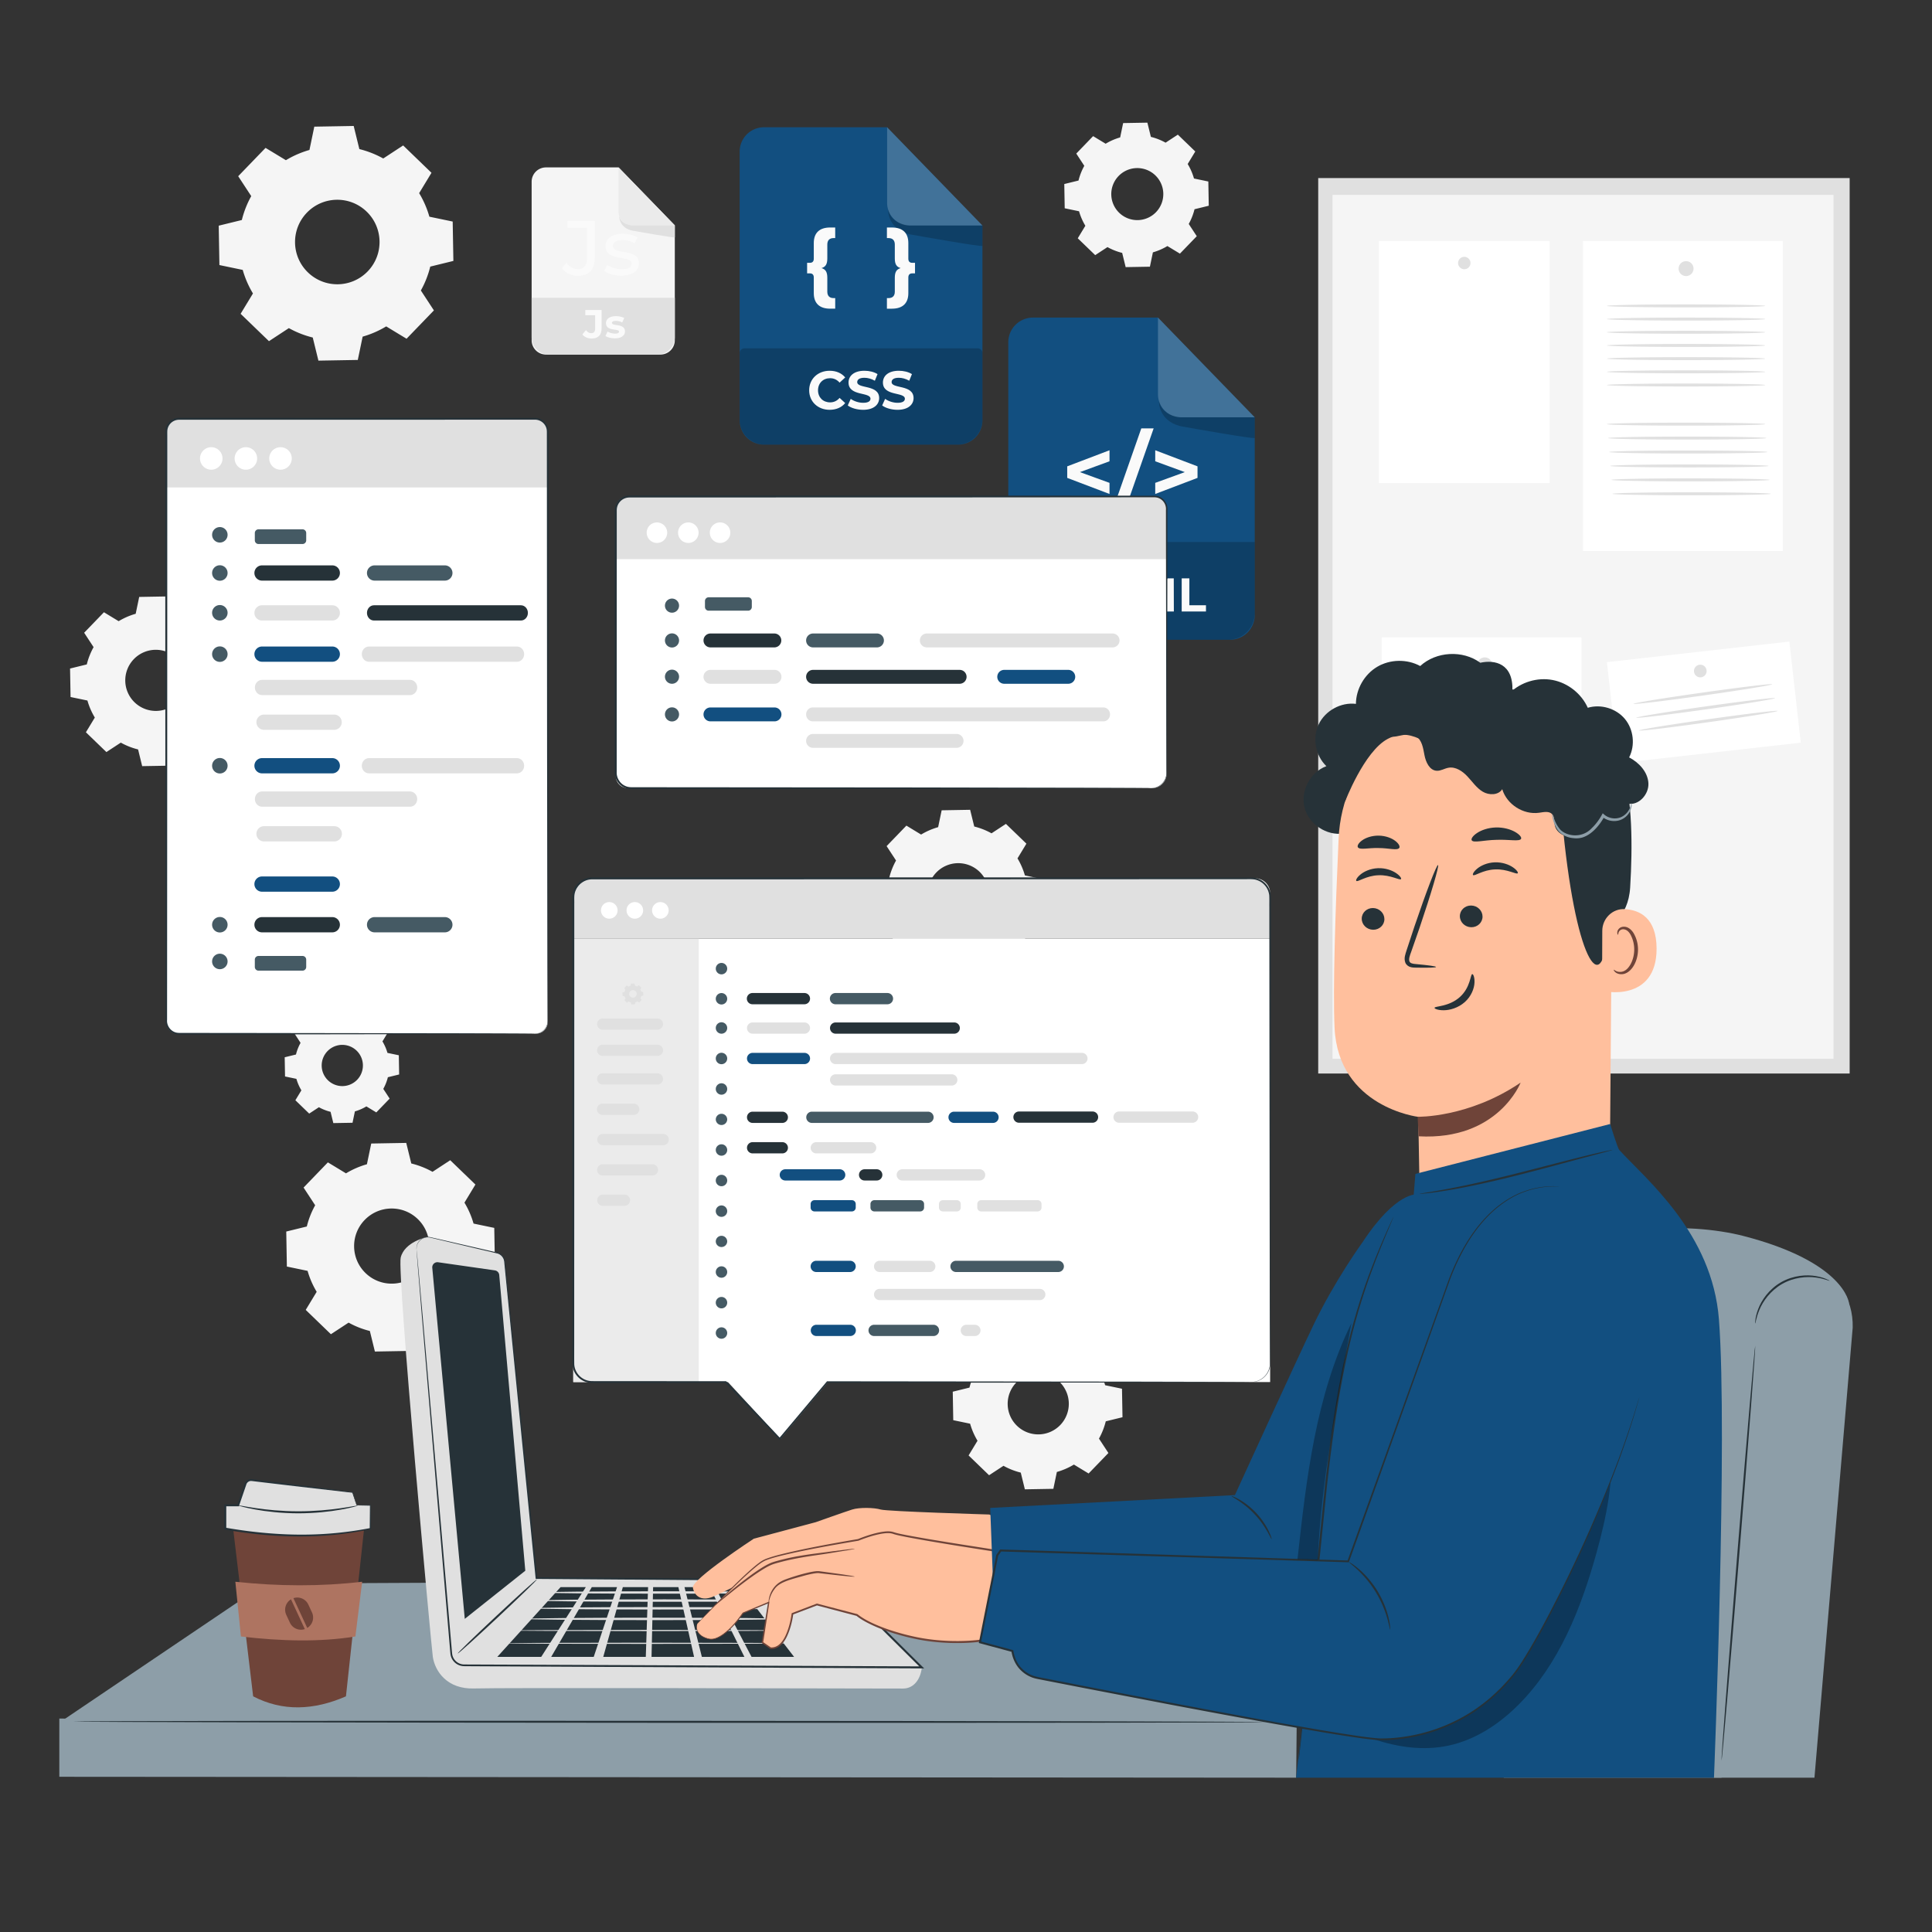 <svg xmlns="http://www.w3.org/2000/svg" width="572" height="572" fill="none"><rect width="100%" height="100%" fill="#333333" stroke="none"/><path fill="#F5F5F5" d="M35.13 183.912a20.7 20.7 0 0 1 5.043-2.192l1.039-4.991 8.433-.148 1.214 4.951a20.7 20.7 0 0 1 5.117 2.014l4.263-2.794 6.067 5.859-2.641 4.357a20.7 20.7 0 0 1 2.192 5.044l4.991 1.039.149 8.433-4.951 1.214a20.7 20.7 0 0 1-2.014 5.116l2.794 4.263-5.859 6.067-4.357-2.642a20.6 20.6 0 0 1-5.044 2.19l-1.039 4.992-8.433.147-1.214-4.951a20.7 20.7 0 0 1-5.117-2.013L31.5 222.66l-6.068-5.858 2.642-4.358a20.7 20.7 0 0 1-2.192-5.044l-4.991-1.038-.148-8.434 4.951-1.214a20.7 20.7 0 0 1 2.014-5.117l-2.794-4.262 5.859-6.068zm4.496 11.235a9.049 9.049 0 1 0 12.795-.225 9.05 9.05 0 0 0-12.795.225M327.346 42.552a17.6 17.6 0 0 1 4.293-1.866l.884-4.249 7.179-.125 1.033 4.214c1.504.37 2.97.941 4.355 1.714l3.628-2.379 5.165 4.987-2.249 3.709a17.6 17.6 0 0 1 1.865 4.293l4.248.885.126 7.178-4.215 1.033a17.6 17.6 0 0 1-1.713 4.356l2.377 3.628-4.987 5.165-3.709-2.249a17.5 17.5 0 0 1-4.293 1.865l-.884 4.249-7.179.126-1.033-4.215a17.6 17.6 0 0 1-4.355-1.713l-3.628 2.378-5.165-4.987 2.249-3.709a17.6 17.6 0 0 1-1.866-4.293l-4.248-.884-.126-7.179 4.214-1.033c.371-1.504.942-2.97 1.714-4.355l-2.377-3.628 4.986-5.165zm3.827 9.563a7.702 7.702 0 1 0 11.082 10.7 7.702 7.702 0 0 0-11.082-10.7M84.647 47.43a28.7 28.7 0 0 1 6.971-3.03l1.436-6.901 11.66-.205 1.678 6.846a28.6 28.6 0 0 1 7.074 2.783l5.893-3.863 8.389 8.1-3.653 6.024a28.6 28.6 0 0 1 3.031 6.973l6.9 1.436.205 11.66-6.846 1.678a28.5 28.5 0 0 1-2.783 7.073l3.862 5.894-8.099 8.39-6.025-3.653a28.5 28.5 0 0 1-6.972 3.03l-1.437 6.902-11.66.204-1.676-6.843a28.6 28.6 0 0 1-7.074-2.783l-5.893 3.863-8.39-8.1 3.653-6.025a28.6 28.6 0 0 1-3.03-6.973l-6.901-1.435-.205-11.66 6.846-1.678a28.6 28.6 0 0 1 2.783-7.074l-3.862-5.893 8.1-8.388zm6.215 15.534c-4.799 4.97-4.66 12.89.311 17.69 4.971 4.799 12.891 4.66 17.689-.311s4.659-12.89-.311-17.689c-4.97-4.8-12.89-4.66-17.689.31M272.71 247.084a20.7 20.7 0 0 1 5.043-2.192l1.039-4.991 8.433-.148 1.214 4.951a20.6 20.6 0 0 1 5.117 2.014l4.263-2.794 6.067 5.858-2.641 4.358a20.7 20.7 0 0 1 2.192 5.044l4.991 1.039.149 8.433-4.951 1.214a20.7 20.7 0 0 1-2.014 5.116l2.794 4.262-5.859 6.068-4.357-2.642a20.6 20.6 0 0 1-5.044 2.19l-1.039 4.992-8.433.147-1.214-4.951a20.6 20.6 0 0 1-5.117-2.014l-4.263 2.794-6.068-5.858 2.642-4.358a20.7 20.7 0 0 1-2.192-5.044l-4.991-1.038-.148-8.434 4.951-1.214a20.7 20.7 0 0 1 2.014-5.117l-2.794-4.262 5.859-6.068zm4.496 11.235a9.05 9.05 0 0 0 .225 12.794 9.05 9.05 0 0 0 12.795-.225 9.05 9.05 0 0 0-.225-12.794 9.05 9.05 0 0 0-12.795.225M296.465 398.018a20.7 20.7 0 0 1 5.043-2.192l1.039-4.991 8.433-.147 1.214 4.951a20.7 20.7 0 0 1 5.117 2.013l4.263-2.793 6.067 5.859-2.641 4.358a20.7 20.7 0 0 1 2.192 5.043l4.991 1.039.149 8.434-4.951 1.214a20.7 20.7 0 0 1-2.014 5.116l2.794 4.262-5.859 6.068-4.357-2.643a20.7 20.7 0 0 1-5.044 2.191l-1.039 4.991-8.433.148-1.214-4.951a20.7 20.7 0 0 1-5.117-2.014l-4.263 2.794-6.068-5.859 2.642-4.357a20.7 20.7 0 0 1-2.192-5.044l-4.991-1.039-.148-8.433 4.951-1.214a20.7 20.7 0 0 1 2.014-5.117l-2.794-4.263 5.859-6.068zm4.496 11.234a9.05 9.05 0 1 0 13.021 12.57 9.05 9.05 0 0 0-13.021-12.57M93.991 303.568a14 14 0 0 1 3.4-1.478l.7-3.366 5.687-.099.818 3.338a14 14 0 0 1 3.451 1.358l2.873-1.884 4.092 3.95-1.781 2.938a14 14 0 0 1 1.478 3.401l3.366.7.099 5.687-3.338.819a14 14 0 0 1-1.358 3.45l1.883 2.874-3.95 4.092-2.938-1.781a14 14 0 0 1-3.401 1.478l-.7 3.366-5.687.099-.818-3.339a14 14 0 0 1-3.45-1.358l-2.874 1.884-4.092-3.95 1.781-2.938a14 14 0 0 1-1.478-3.401l-3.365-.7-.1-5.687 3.34-.819a14 14 0 0 1 1.357-3.45l-1.884-2.874 3.95-4.092zm3.032 7.576a6.102 6.102 0 1 0 8.78 8.474 6.102 6.102 0 0 0-8.78-8.474M102.435 347.388a25.4 25.4 0 0 1 6.198-2.694l1.277-6.135 10.366-.182 1.492 6.086a25.4 25.4 0 0 1 6.289 2.475l5.239-3.435 7.459 7.202-3.247 5.355a25.4 25.4 0 0 1 2.694 6.199l6.134 1.277.182 10.366-6.086 1.491a25.4 25.4 0 0 1-2.475 6.289l3.434 5.239-7.201 7.459-5.356-3.248a25.4 25.4 0 0 1-6.199 2.695l-1.277 6.135-10.366.182-1.492-6.086a25.4 25.4 0 0 1-6.289-2.475l-5.239 3.435-7.459-7.202 3.248-5.356a25.4 25.4 0 0 1-2.694-6.2l-6.135-1.276-.182-10.366 6.086-1.493a25.4 25.4 0 0 1 2.475-6.288l-3.435-5.24 7.2-7.459zm5.526 13.809c-4.268 4.42-4.143 11.46.276 15.727s11.46 4.142 15.726-.277 4.142-11.459-.277-15.726c-4.418-4.266-11.458-4.142-15.725.276"/><path fill="#E0E0E0" d="M547.62 52.719H390.277v265.117H547.62z"/><path fill="#F5F5F5" d="M542.844 57.698H394.517v255.779h148.327z"/><path fill="#fff" d="M527.825 71.363h-59.144v91.778h59.144z"/><path fill="#E0E0E0" d="M501.399 79.478a2.208 2.208 0 1 1-4.415 0 2.208 2.208 0 0 1 4.415 0"/><path fill="#fff" d="M468.219 188.685h-59.145v91.777h59.145z"/><path fill="#E0E0E0" d="M441.793 196.798a2.209 2.209 0 1 1-4.417-.001 2.209 2.209 0 0 1 4.417.001"/><path fill="#fff" d="M458.787 71.363h-50.514v71.668h50.514z"/><path fill="#E0E0E0" d="M435.363 77.873a1.834 1.834 0 1 1-3.668 0 1.834 1.834 0 0 1 3.668 0"/><path fill="#fff" d="m529.771 189.946-54.02 6.094 3.376 29.931 54.021-6.094z"/><path fill="#E0E0E0" d="M503.4 200.539a1.87 1.87 0 1 0-.001-3.741 1.87 1.87 0 0 0 .001 3.741M460.328 209.617c0 .244-9.287.441-20.742.441-11.458 0-20.744-.197-20.744-.441 0-.243 9.286-.44 20.744-.44 11.455 0 20.742.198 20.742.44M460.328 216.184c0 .243-9.287.44-20.742.44-11.458 0-20.744-.197-20.744-.44s9.286-.441 20.744-.441c11.455 0 20.742.198 20.742.441M460.328 222.75c0 .244-9.287.44-20.742.44-11.458 0-20.744-.196-20.744-.44s9.286-.44 20.744-.44c11.455 0 20.742.196 20.742.44M460.328 229.316c0 .244-9.287.441-20.742.441-11.458 0-20.744-.197-20.744-.441 0-.243 9.286-.44 20.744-.44 11.455 0 20.742.197 20.742.44M460.328 235.884c0 .243-9.287.44-20.742.44-11.458 0-20.744-.198-20.744-.44 0-.244 9.286-.441 20.744-.441 11.455 0 20.742.197 20.742.441M460.328 242.45c0 .244-9.287.441-20.742.441-11.458 0-20.744-.198-20.744-.441 0-.242 9.286-.44 20.744-.44 11.455-.001 20.742.197 20.742.44M460.328 249.016c0 .243-9.287.44-20.742.44-11.458 0-20.744-.198-20.744-.44 0-.243 9.286-.441 20.744-.441 11.455 0 20.742.198 20.742.441M524.708 202.584c.034.241-9.135 1.734-20.477 3.335-11.345 1.601-20.567 2.703-20.601 2.462s9.133-1.734 20.479-3.335c11.34-1.601 20.564-2.703 20.599-2.462M525.531 206.69c.034.242-9.135 1.735-20.477 3.335-11.346 1.602-20.568 2.703-20.601 2.462-.034-.241 9.133-1.733 20.479-3.335 11.342-1.6 20.566-2.703 20.599-2.462M526.285 210.483c.034.242-9.135 1.735-20.477 3.335-11.345 1.601-20.568 2.703-20.601 2.462-.034-.241 9.133-1.734 20.479-3.335 11.34-1.6 20.564-2.703 20.599-2.462M522.624 90.564c0 .243-10.493.44-23.432.44-12.945 0-23.435-.197-23.435-.44 0-.244 10.49-.441 23.435-.441 12.941 0 23.432.198 23.432.44M522.624 94.468c0 .243-10.493.44-23.432.44-12.945 0-23.435-.197-23.435-.44 0-.244 10.49-.44 23.435-.44 12.941 0 23.432.196 23.432.44M522.624 98.372c0 .244-10.493.44-23.432.44-12.945 0-23.435-.197-23.435-.44 0-.244 10.49-.44 23.435-.44 12.941 0 23.432.196 23.432.44M522.624 102.276c0 .244-10.493.441-23.432.441-12.945 0-23.435-.198-23.435-.441s10.49-.44 23.435-.44c12.941 0 23.432.197 23.432.44M522.624 106.182c0 .243-10.493.44-23.432.44-12.945 0-23.435-.197-23.435-.44 0-.244 10.49-.441 23.435-.441 12.941-.001 23.432.197 23.432.441M522.624 110.085c0 .244-10.493.44-23.432.44-12.945 0-23.435-.198-23.435-.44 0-.243 10.49-.44 23.435-.44 12.941 0 23.432.197 23.432.44M522.624 113.989c0 .244-10.493.441-23.432.441-12.945 0-23.435-.197-23.435-.441 0-.243 10.49-.44 23.435-.44 12.941 0 23.432.198 23.432.44M522.624 125.575c0 .244-10.493.441-23.432.441-12.945 0-23.435-.197-23.435-.441 0-.243 10.49-.44 23.435-.44 12.941 0 23.432.198 23.432.44M522.955 129.699c0 .244-10.491.441-23.432.441-12.945 0-23.435-.197-23.435-.441 0-.243 10.49-.44 23.435-.44 12.939 0 23.432.197 23.432.44M523.284 133.824c0 .244-10.492.441-23.432.441-12.945 0-23.435-.197-23.435-.441 0-.243 10.49-.44 23.435-.44 12.941 0 23.432.197 23.432.44M523.615 137.948c0 .244-10.492.441-23.432.441-12.944 0-23.435-.197-23.435-.441 0-.243 10.491-.44 23.435-.44 12.94-.001 23.432.197 23.432.44M523.945 142.071c0 .244-10.493.441-23.433.441-12.944 0-23.435-.198-23.435-.441s10.491-.44 23.435-.44c12.94 0 23.433.198 23.433.44M524.276 146.195c0 .244-10.493.441-23.433.441-12.944 0-23.435-.197-23.435-.441 0-.243 10.491-.44 23.435-.44 12.94 0 23.433.197 23.433.44"/><path fill="#F5F5F5" d="M195.547 104.978h-33.905a4.24 4.24 0 0 1-4.242-4.242v-46.93a4.24 4.24 0 0 1 4.242-4.241h21.503l16.644 17.155v34.016a4.243 4.243 0 0 1-4.242 4.242"/><path fill="#E0E0E0" d="M194.609 104.977h-32.027a5.18 5.18 0 0 1-5.182-5.18V88.163h42.389v11.632a5.18 5.18 0 0 1-5.18 5.181"/><path fill="#FAFAFA" d="m172.424 99.01 1.066-1.28c.451.603.948.912 1.541.912.77 0 1.174-.462 1.174-1.375V93.32h-2.916v-1.54h4.823v5.38c0 2.05-1.031 3.057-2.987 3.057-1.113.002-2.097-.425-2.701-1.208M179.259 99.483l.616-1.328c.569.368 1.434.617 2.216.617.854 0 1.174-.225 1.174-.581 0-1.042-3.852.024-3.852-2.525 0-1.21 1.09-2.062 2.952-2.062.877 0 1.848.2 2.452.557l-.615 1.315a3.66 3.66 0 0 0-1.837-.475c-.83 0-1.185.261-1.185.593 0 1.09 3.851.035 3.851 2.548 0 1.185-1.102 2.027-3.009 2.027-1.08.001-2.171-.295-2.763-.686M166.381 79.339l1.329-1.558c.871 1.237 1.994 1.902 3.346 1.902 1.811 0 2.751-1.1 2.751-3.255v-9.005h-5.798v-1.994h8.066v10.885c0 3.575-1.741 5.339-5.019 5.339-1.902 0-3.643-.825-4.675-2.314M178.896 80.187l.917-1.742c1.032.734 2.681 1.261 4.262 1.261 2.04 0 2.888-.619 2.888-1.65 0-2.727-7.678-.366-7.678-5.201 0-2.178 1.949-3.644 5.065-3.644 1.581 0 3.369.413 4.423 1.1l-.94 1.74c-1.099-.71-2.314-.962-3.506-.962-1.924 0-2.865.71-2.865 1.673 0 2.864 7.701.527 7.701 5.247 0 2.2-2.017 3.598-5.248 3.598-2.017.002-4.011-.617-5.019-1.42"/><path fill="#EBEBEB" d="M183.145 49.565v13.207a3.945 3.945 0 0 0 3.945 3.946l12.7.002z"/><path fill="#E0E0E0" d="M183.318 63.93s-.167 3.204 3.48 4.258c.137.04.276.068.417.093 1.658.297 12.574 2.238 12.574 1.987V66.72h-12.7s-3.17-.109-3.771-2.79"/><path fill="#8D9EA8" d="m18.162 509.607 60.385-40.775 292.575-1.399 13.391 42.786z"/><path fill="#8D9EA8" d="m383.751 526.313-366.19-.267v-17.237l366.352 1.145z"/><path fill="#263238" d="M374.77 509.856c0 .165-79.074.261-176.595.214-97.554-.047-176.611-.218-176.611-.382 0-.165 79.057-.261 176.611-.214 97.521.047 176.595.217 176.595.382"/><path fill="#124F80" d="M283.676 131.639h-57.49a7.193 7.193 0 0 1-7.194-7.193V44.871a7.194 7.194 0 0 1 7.194-7.193h36.46l28.224 29.09v57.678a7.193 7.193 0 0 1-7.194 7.193"/><path fill="#000" d="M283.459 131.64h-57.055a7.413 7.413 0 0 1-7.412-7.412v-19.681c0-.782.635-1.417 1.418-1.417h69.042c.783 0 1.418.635 1.418 1.417v19.681a7.41 7.41 0 0 1-7.411 7.412" opacity=".2"/><path fill="#fff" d="M262.647 37.678v22.395a6.69 6.69 0 0 0 6.689 6.69l21.534.003z" opacity=".2"/><path fill="#000" d="M262.941 62.038s-.283 5.432 5.901 7.218c.232.067.47.116.708.159 2.812.502 21.321 3.794 21.321 3.37v-6.019h-21.533s-5.378-.183-6.397-4.728" opacity=".2"/><path fill="#FAFAFA" d="M239.568 115.551c0-3.37 2.588-5.78 6.069-5.78 1.933 0 3.546.702 4.599 1.98l-1.661 1.533c-.75-.863-1.693-1.31-2.81-1.31-2.092 0-3.577 1.469-3.577 3.577 0 2.109 1.485 3.577 3.577 3.577 1.118 0 2.061-.447 2.81-1.325l1.661 1.532c-1.053 1.294-2.667 1.997-4.615 1.997-3.464 0-6.053-2.411-6.053-5.781M250.997 120.039l.879-1.948c.942.686 2.346 1.166 3.689 1.166 1.533 0 2.155-.512 2.155-1.198 0-2.092-6.499-.654-6.499-4.807 0-1.9 1.533-3.482 4.711-3.482 1.406 0 2.842.335 3.881.99l-.798 1.964c-1.037-.591-2.108-.878-3.098-.878-1.533 0-2.124.575-2.124 1.277 0 2.06 6.499.639 6.499 4.744 0 1.868-1.549 3.464-4.743 3.464-1.772.001-3.561-.525-4.552-1.292M261.181 120.039l.877-1.948c.943.686 2.349 1.166 3.691 1.166 1.533 0 2.155-.512 2.155-1.198 0-2.092-6.5-.654-6.5-4.807 0-1.9 1.533-3.482 4.711-3.482 1.406 0 2.843.335 3.881.99l-.798 1.964c-1.038-.591-2.109-.878-3.098-.878-1.533 0-2.123.575-2.123 1.277 0 2.06 6.5.639 6.5 4.744 0 1.868-1.549 3.464-4.743 3.464-1.775.001-3.563-.525-4.553-1.292M243.219 79.374c1.182.359 1.721 1.104 1.721 2.876v4.108c0 1.207.617 1.9 1.875 1.9h.462v3.132h-1.488c-3.211 0-4.854-1.644-4.854-4.597v-4.646c0-.822-.436-1.209-1.129-1.209h-.848v-3.132h.848c.693 0 1.129-.385 1.129-1.208V71.95c0-2.953 1.644-4.597 4.854-4.597h1.488v3.133h-.462c-1.257 0-1.875.693-1.875 1.901v4.11c0 1.773-.54 2.516-1.721 2.877M270.905 77.807v3.132h-.848c-.693 0-1.129.386-1.129 1.208v4.647c0 2.954-1.644 4.597-4.854 4.597h-1.488v-3.132h.462c1.257 0 1.875-.695 1.875-1.9V82.25c0-1.772.539-2.516 1.721-2.876-1.182-.359-1.721-1.104-1.721-2.876V72.39c0-1.208-.616-1.901-1.875-1.901h-.462v-3.132h1.488c3.212 0 4.854 1.643 4.854 4.596V76.6c0 .822.436 1.208 1.129 1.208z"/><path fill="#124F80" d="M364.183 189.406h-58.359a7.303 7.303 0 0 1-7.303-7.302v-80.776a7.303 7.303 0 0 1 7.303-7.303h37.011l28.651 29.529v58.55a7.304 7.304 0 0 1-7.303 7.302"/><path fill="#000" d="M363.595 189.407h-57.184a7.89 7.89 0 0 1-7.89-7.89v-21.051h72.963v21.051a7.89 7.89 0 0 1-7.889 7.89" opacity=".2"/><path fill="#fff" d="M342.835 94.025v22.734c0 3.75 3.04 6.791 6.791 6.792l21.859.003z" opacity=".2"/><path fill="#000" d="M343.133 118.754s-.287 5.514 5.99 7.326c.236.068.477.119.718.163 2.855.51 21.644 3.851 21.644 3.42v-6.109h-21.86s-5.458-.186-6.492-4.8" opacity=".2"/><path fill="#FAFAFA" d="m328.487 136.569-8.759 3.209 8.759 3.183v3.288l-12.52-4.761v-3.419l12.52-4.761zM337.898 126.837h3.657l-8.681 24.777h-3.656zM354.544 138.068v3.419l-12.52 4.761v-3.288l8.759-3.183-8.759-3.209v-3.261zM325.506 171.236v9.807h-2.268v-4.021h-4.455v4.021h-2.268v-9.807h2.268v3.867h4.455v-3.867zM329.862 173.085h-3.138v-1.849h8.545v1.849h-3.138v7.958h-2.269zM345.41 181.043l-.014-5.884-2.886 4.847h-1.023l-2.872-4.721v5.758h-2.129v-9.807h1.878l3.671 6.094 3.614-6.094h1.863l.028 9.807zM349.862 171.236h2.269v7.958h4.917v1.85h-7.187v-9.808z"/><path fill="#fff" d="M158.686 306.042H52.726a3.5 3.5 0 0 1-3.498-3.498V127.473a3.5 3.5 0 0 1 3.499-3.498h105.958a3.5 3.5 0 0 1 3.499 3.498v175.071a3.5 3.5 0 0 1-3.498 3.498"/><path fill="#E0E0E0" d="M162.184 144.318H49.229v-16.216a4.126 4.126 0 0 1 4.126-4.126h104.857a3.97 3.97 0 0 1 3.972 3.972z"/><path fill="#263238" d="M158.394 306.042c-.008-.035.532.05 1.457-.324a3.9 3.9 0 0 0 1.447-1.103 3.78 3.78 0 0 0 .825-2.34l-.055-17.001-.095-62.529-.064-92.738-.001-1.639c.002-.561.011-1.065-.135-1.556-.265-.985-1.003-1.825-1.934-2.246a3.5 3.5 0 0 0-1.496-.314l-1.664.001-3.341.001-13.555.005-27.959.008-58.793.006a3.51 3.51 0 0 0-2.936 1.582 3.5 3.5 0 0 0-.554 1.622c-.03.578-.008 1.239-.015 1.855v7.485l-.002 14.819c0 9.81-.003 19.477-.004 28.974l-.017 54.774-.028 49.564-.008 11.438q-.001 2.81-.004 5.565c-.15 1.782 1.128 3.448 2.814 3.782.81.144 1.757.053 2.635.08l2.66.002 5.238.005 10.132.01 62.525.095 16.999.056 4.421.03c.997.01 1.507.031 1.507.031s-.51.02-1.506.031l-4.421.029-16.998.056-62.526.095-10.132.011-5.237.004-2.661.003c-.9-.031-1.762.075-2.731-.086a4.04 4.04 0 0 1-2.376-1.518c-.588-.76-.868-1.778-.811-2.715l-.005-5.564-.008-11.439-.027-49.564-.017-54.774-.005-28.974-.001-14.819v-7.485c.008-.636-.016-1.229.016-1.903a4.1 4.1 0 0 1 .65-1.9 4.1 4.1 0 0 1 3.434-1.852l58.794.006 27.958.006 13.555.005 3.342.001h1.663a4.05 4.05 0 0 1 1.724.364c1.079.488 1.93 1.461 2.235 2.603.17.567.158 1.176.155 1.704l-.001 1.638-.064 92.739-.095 62.528-.058 17.003a3.86 3.86 0 0 1-.875 2.397 3.9 3.9 0 0 1-1.493 1.102c-.466.193-.85.231-1.098.263-.252.009-.38.005-.38.005"/><path fill="#fff" d="M65.878 135.732a3.332 3.332 0 1 1-3.332-3.333 3.33 3.33 0 0 1 3.332 3.333M72.798 139.064a3.332 3.332 0 1 0 0-6.665 3.332 3.332 0 0 0 0 6.665M83.051 139.064a3.332 3.332 0 1 0 0-6.665 3.332 3.332 0 0 0 0 6.665"/><path fill="#263238" d="M98.379 171.902H77.577a2.257 2.257 0 1 1 0-4.514H98.38a2.257 2.257 0 1 1 0 4.514"/><path fill="#E0E0E0" d="M98.379 183.716H77.577a2.257 2.257 0 1 1 0-4.514H98.38a2.257 2.257 0 1 1 0 4.514M98.975 216.077H78.172a2.257 2.257 0 1 1 0-4.515h20.802a2.258 2.258 0 0 1 0 4.515"/><path fill="#124F80" d="M98.379 195.926H77.577a2.257 2.257 0 1 1 0-4.514H98.38a2.257 2.257 0 1 1 0 4.514M98.379 264.006H77.577a2.257 2.257 0 1 1 0-4.514H98.38a2.257 2.257 0 1 1 0 4.514"/><path fill="#455A64" d="M131.705 171.902h-20.801a2.257 2.257 0 1 1 0-4.514h20.801a2.256 2.256 0 1 1 0 4.514"/><path fill="#263238" d="M154.23 183.716h-43.52c-1.139 0-2.064-1.01-2.064-2.257s.924-2.257 2.064-2.257h43.52c1.14 0 2.063 1.01 2.063 2.257s-.923 2.257-2.063 2.257"/><path fill="#E0E0E0" d="M153.059 195.926h-43.82c-1.171 0-2.122-1.01-2.122-2.257s.95-2.257 2.122-2.257h43.82c1.172 0 2.122 1.01 2.122 2.257 0 1.246-.949 2.257-2.122 2.257M121.404 205.798h-43.82c-1.172 0-2.123-1.01-2.123-2.257 0-1.246.95-2.257 2.122-2.257h43.82c1.171 0 2.122 1.01 2.122 2.257 0 1.246-.95 2.257-2.121 2.257"/><path fill="#455A64" d="M67.381 169.646a2.292 2.292 0 1 1-4.584.001 2.292 2.292 0 0 1 4.584-.001M67.381 158.34a2.292 2.292 0 1 1-4.584.001 2.292 2.292 0 0 1 4.584-.001M67.381 181.423a2.292 2.292 0 1 1-4.584.001 2.292 2.292 0 0 1 4.584-.001M67.381 193.669a2.292 2.292 0 1 1-4.584 0 2.292 2.292 0 0 1 4.584 0"/><path fill="#E0E0E0" d="M98.975 249.118H78.172a2.257 2.257 0 1 1 0-4.514h20.802a2.257 2.257 0 0 1 0 4.514"/><path fill="#124F80" d="M98.379 228.966H77.577a2.257 2.257 0 1 1 0-4.514H98.38a2.257 2.257 0 1 1 0 4.514"/><path fill="#E0E0E0" d="M153.059 228.966h-43.82c-1.171 0-2.122-1.01-2.122-2.257 0-1.246.95-2.257 2.122-2.257h43.82c1.172 0 2.122 1.01 2.122 2.257 0 1.246-.949 2.257-2.122 2.257M121.404 238.838h-43.82c-1.172 0-2.123-1.01-2.123-2.257s.95-2.257 2.122-2.257h43.82c1.171 0 2.122 1.01 2.122 2.257s-.95 2.257-2.121 2.257"/><path fill="#455A64" d="M67.381 226.709a2.292 2.292 0 1 1-4.584 0 2.292 2.292 0 0 1 4.584 0M89.564 161.066H76.54a1.096 1.096 0 0 1-1.096-1.096v-2.161c0-.605.491-1.096 1.096-1.096h13.024c.605 0 1.096.491 1.096 1.096v2.161c0 .605-.491 1.096-1.096 1.096"/><path fill="#263238" d="M98.379 276.037H77.577a2.257 2.257 0 1 1 0-4.515H98.38a2.257 2.257 0 0 1 0 4.515"/><path fill="#455A64" d="M131.705 276.037h-20.801a2.257 2.257 0 1 1 0-4.515h20.801a2.257 2.257 0 0 1 0 4.515M67.381 273.78a2.292 2.292 0 1 1-4.584 0 2.292 2.292 0 0 1 4.584 0M67.381 284.652a2.293 2.293 0 1 1-4.586 0 2.293 2.293 0 0 1 4.586 0M89.564 287.377H76.54c-.605 0-1.096-.49-1.096-1.096v-2.161c0-.605.491-1.096 1.096-1.096h13.024c.605 0 1.096.491 1.096 1.096v2.161c0 .606-.491 1.096-1.096 1.096"/><path fill="#fff" d="M376.047 277.939h-206.32v131.242h206.32z"/><path fill="#EBEBEB" d="M206.886 277.939h-37.159v131.242h37.159z"/><path fill="#E0E0E0" d="M186.057 292.103q.295-.177.619-.269l.127-.612 1.034-.018.149.608q.326.08.628.247l.523-.344.744.719-.323.534q.177.295.269.619l.612.127.018 1.034-.608.149a2.6 2.6 0 0 1-.247.628l.343.523-.718.745-.534-.324a2.6 2.6 0 0 1-.619.269l-.127.612-1.034.018-.149-.607a2.6 2.6 0 0 1-.628-.248l-.523.344-.745-.719.324-.534a2.6 2.6 0 0 1-.269-.619l-.612-.127-.018-1.034.607-.149q.081-.327.248-.628l-.343-.523.719-.744zm.551 1.379a1.11 1.11 0 1 0 1.598 1.541 1.11 1.11 0 0 0-1.598-1.541M194.642 321.097h-16.199a1.664 1.664 0 1 1 0-3.329h16.199a1.663 1.663 0 1 1 0 3.329M194.642 312.616h-16.199a1.664 1.664 0 1 1 0-3.329h16.199a1.664 1.664 0 0 1 0 3.329M194.642 304.857h-16.199a1.664 1.664 0 1 1 0-3.329h16.199a1.664 1.664 0 1 1 0 3.329"/><path fill="#263238" d="M238.164 297.328h-15.343a1.665 1.665 0 1 1 0-3.329h15.343a1.664 1.664 0 1 1 0 3.329"/><path fill="#E0E0E0" d="M238.164 306.042h-15.343a1.664 1.664 0 1 1 0-3.329h15.343a1.664 1.664 0 1 1 0 3.329"/><path fill="#124F80" d="M238.164 315.047h-15.343a1.664 1.664 0 1 1 0-3.329h15.343a1.664 1.664 0 1 1 0 3.329"/><path fill="#263238" d="M231.619 332.458h-8.798a1.664 1.664 0 1 1 0-3.329h8.798a1.664 1.664 0 1 1 0 3.329M231.619 341.482h-8.798a1.664 1.664 0 1 1 0-3.329h8.798a1.664 1.664 0 1 1 0 3.329"/><path fill="#E0E0E0" d="M257.768 341.482h-16.133a1.665 1.665 0 0 1 0-3.329h16.133a1.664 1.664 0 1 1 0 3.329"/><path fill="#124F80" d="M248.643 349.508H232.51a1.664 1.664 0 1 1 0-3.329h16.133a1.665 1.665 0 0 1 0 3.329M252.217 358.662h-11.081a1.136 1.136 0 0 1-1.136-1.136v-1.056c0-.628.509-1.136 1.136-1.136h11.081c.628 0 1.136.509 1.136 1.136v1.056c0 .627-.509 1.136-1.136 1.136M251.688 376.602h-10.023a1.664 1.664 0 1 1 0-3.329h10.023a1.664 1.664 0 1 1 0 3.329M251.688 395.551h-10.023a1.665 1.665 0 0 1 0-3.329h10.023a1.665 1.665 0 1 1 0 3.329"/><path fill="#455A64" d="M276.331 395.551h-17.574a1.665 1.665 0 0 1 0-3.329h17.574a1.665 1.665 0 1 1 0 3.329"/><path fill="#E0E0E0" d="M288.632 395.551H286.1a1.664 1.664 0 0 1 0-3.329h2.532a1.664 1.664 0 0 1 0 3.329M275.278 376.602h-14.852a1.663 1.663 0 1 1 0-3.329h14.852a1.664 1.664 0 0 1 0 3.329M307.845 384.921h-47.419a1.664 1.664 0 0 1 0-3.329h47.419a1.664 1.664 0 1 1 0 3.329"/><path fill="#455A64" d="M313.322 376.602h-30.275a1.664 1.664 0 0 1 0-3.329h30.275a1.664 1.664 0 1 1 0 3.329M272.45 358.662h-13.599a1.136 1.136 0 0 1-1.136-1.136v-1.056c0-.628.509-1.136 1.136-1.136h13.599c.628 0 1.136.509 1.136 1.136v1.056c0 .627-.51 1.136-1.136 1.136"/><path fill="#E0E0E0" d="M283.305 358.662h-4.173a1.136 1.136 0 0 1-1.136-1.136v-1.056c0-.628.509-1.136 1.136-1.136h4.173c.628 0 1.136.509 1.136 1.136v1.056a1.135 1.135 0 0 1-1.136 1.136M307.22 358.662h-16.739a1.136 1.136 0 0 1-1.136-1.136v-1.056c0-.628.509-1.136 1.136-1.136h16.739c.628 0 1.136.509 1.136 1.136v1.056a1.135 1.135 0 0 1-1.136 1.136"/><path fill="#263238" d="M259.57 349.508h-3.594a1.664 1.664 0 1 1 0-3.329h3.594a1.664 1.664 0 1 1 0 3.329"/><path fill="#E0E0E0" d="M290.026 349.508h-22.889a1.664 1.664 0 1 1 0-3.329h22.889a1.664 1.664 0 1 1 0 3.329"/><path fill="#455A64" d="M262.745 297.328h-15.343a1.665 1.665 0 1 1 0-3.329h15.343a1.664 1.664 0 1 1 0 3.329"/><path fill="#263238" d="M282.515 306.042h-35.113a1.664 1.664 0 1 1 0-3.329h35.113a1.664 1.664 0 0 1 0 3.329"/><path fill="#E0E0E0" d="M320.318 315.047h-72.916a1.664 1.664 0 1 1 0-3.329h72.916a1.664 1.664 0 1 1 0 3.329M281.783 321.39h-34.38a1.664 1.664 0 1 1 0-3.329h34.38a1.664 1.664 0 1 1 0 3.329"/><path fill="#455A64" d="M274.75 332.458h-34.38a1.664 1.664 0 1 1 0-3.329h34.38a1.664 1.664 0 1 1 0 3.329"/><path fill="#124F80" d="M293.997 332.458h-11.525a1.664 1.664 0 1 1 0-3.329h11.525a1.663 1.663 0 1 1 0 3.329"/><path fill="#263238" d="M323.461 332.404h-21.769a1.664 1.664 0 1 1 0-3.329h21.769a1.664 1.664 0 1 1 0 3.329"/><path fill="#E0E0E0" d="M353.086 332.404h-21.769a1.664 1.664 0 1 1 0-3.329h21.769a1.664 1.664 0 1 1 0 3.329M187.627 330.074h-9.183a1.665 1.665 0 1 1 0-3.329h9.183a1.664 1.664 0 0 1 0 3.329M184.878 357.006h-6.435a1.665 1.665 0 0 1 0-3.329h6.435c.92 0 1.664.745 1.664 1.664a1.66 1.66 0 0 1-1.664 1.665M196.306 339.052h-17.863a1.665 1.665 0 0 1 0-3.329h17.863a1.665 1.665 0 1 1 0 3.329M193.173 348.029h-14.729a1.664 1.664 0 1 1 0-3.329h14.729a1.664 1.664 0 1 1 0 3.329"/><path fill="#455A64" d="M215.3 295.663a1.692 1.692 0 1 1-3.383-.001 1.692 1.692 0 0 1 3.383.001M213.609 288.473a1.69 1.69 0 1 0 0-3.381 1.69 1.69 0 0 0 0 3.381M213.609 306.042a1.69 1.69 0 1 0 0-3.382 1.69 1.69 0 0 0 0 3.382M213.609 315.074a1.69 1.69 0 1 0 0-3.382 1.69 1.69 0 0 0 0 3.382M213.609 324.104a1.69 1.69 0 1 0 0-3.382 1.69 1.69 0 0 0 0 3.382M215.3 331.446a1.692 1.692 0 0 1-3.382 0 1.69 1.69 0 1 1 3.382 0M213.609 342.167a1.69 1.69 0 1 0 0-3.382 1.69 1.69 0 0 0 0 3.382M213.609 351.199a1.69 1.69 0 1 0 0-3.382 1.69 1.69 0 0 0 0 3.382M215.3 358.538a1.692 1.692 0 1 1-3.383-.001 1.692 1.692 0 0 1 3.383.001M215.3 367.571a1.692 1.692 0 0 1-3.382 0 1.69 1.69 0 1 1 3.382 0M213.609 378.294a1.69 1.69 0 1 0 0-3.382 1.69 1.69 0 0 0 0 3.382M215.3 385.633a1.692 1.692 0 1 1-3.383-.001 1.692 1.692 0 0 1 3.383.001M213.609 396.356a1.69 1.69 0 1 0 0-3.382 1.69 1.69 0 0 0 0 3.382"/><path fill="#E0E0E0" d="M371.66 260.045H175.908a6.18 6.18 0 0 0-6.181 6.181v11.713h206.32v-13.507a4.387 4.387 0 0 0-4.387-4.387"/><path fill="#fff" d="M180.389 271.991a2.457 2.457 0 1 0 0-4.914 2.457 2.457 0 0 0 0 4.914M190.409 269.533a2.458 2.458 0 1 1-4.916 0 2.458 2.458 0 0 1 4.916 0M197.971 269.533a2.457 2.457 0 1 1-4.914.002 2.457 2.457 0 0 1 4.914-.002M213.609 407.132l17.44 18.853 15.83-18.853z"/><path fill="#263238" d="M370.452 409.18c-.008-.042.647.055 1.805-.335a5.5 5.5 0 0 0 1.924-1.158 5.5 5.5 0 0 0 1.602-2.628c.17-.569.211-1.193.198-1.86l-.007-2.105-.014-4.826-.027-12.046-.095-76.76-.02-25.434-.009-13.53c-.015-1.137.031-2.331-.034-3.437-.127-1.102-.588-2.172-1.349-2.998-.741-.843-1.771-1.418-2.87-1.659-1.091-.199-2.318-.08-3.5-.113l-60.836.027-67.226.017-35.559.005-18.188.001h-9.185c-.754.011-1.567-.027-2.275.027-.725.073-1.434.3-2.067.661a5.33 5.33 0 0 0-2.553 3.406c-.234.976-.109 2.077-.143 3.152v9.651l-.001 12.767-.002 25.153-.009 48.553a93102 93102 0 0 0-.009 34.614c.006 1.868-.019 3.759.014 5.583.081 1.774 1.146 3.438 2.672 4.3.756.443 1.629.665 2.498.694l2.736.008 5.444.002 10.726.005 20.77.01h.109l.074.079q8.232 8.667 15.972 16.813l-.358.012 14.122-16.795.068-.081h.105l91.715.099 25.034.061c2.859.013 5.043.025 6.522.032 1.472.011 2.226.033 2.226.033s-.754.023-2.224.033l-6.522.032-25.034.061-91.715.099.173-.08-14.1 16.815-.172.206-.186-.195-15.99-16.796.183.079-20.771.01-10.726.005-5.444.002-2.749-.006c-.958-.029-1.921-.275-2.755-.764-1.683-.947-2.858-2.782-2.949-4.738-.036-1.891-.012-3.734-.02-5.617l-.01-34.614-.009-48.553-.003-25.153-.001-12.767v-11.265a7 7 0 0 1 .158-1.672 5.93 5.93 0 0 1 2.838-3.791 5.8 5.8 0 0 1 2.301-.734c.827-.061 1.554-.016 2.335-.03h9.185l18.187.001 35.559.005 67.226.017c21.424.009 41.783.018 60.837.028 1.195.037 2.36-.093 3.6.128 1.203.264 2.324.894 3.131 1.813.828.901 1.331 2.072 1.467 3.273.069 1.209.018 2.328.033 3.488q-.004 6.897-.009 13.53l-.019 25.435-.095 76.76-.028 12.045-.013 4.826-.007 2.105c.009.665-.038 1.316-.217 1.893a5.6 5.6 0 0 1-1.656 2.662 5.5 5.5 0 0 1-3.323 1.418c-.31.008-.466.006-.466.006"/><path fill="#fff" d="M341.083 233.348H185.928a3.625 3.625 0 0 1-3.625-3.625v-79.104a3.625 3.625 0 0 1 3.625-3.625h155.864a3.626 3.626 0 0 1 3.626 3.625v78.394a4.334 4.334 0 0 1-4.335 4.335"/><path fill="#E0E0E0" d="M345.419 165.538H182.303v-14.571a3.973 3.973 0 0 1 3.973-3.973h155.169a3.973 3.973 0 0 1 3.973 3.973z"/><path fill="#263238" d="M340.829 233.348c-.003-.028.439.016 1.245-.207a4.6 4.6 0 0 0 2.767-2.284c.387-.719.555-1.621.504-2.632l-.014-3.313-.027-8.268-.095-52.688-.011-8.538-.004-4.413c.129-1.445-.667-2.864-1.983-3.462-.653-.324-1.356-.335-2.14-.317l-2.311.003-4.688.004-9.638.008-41.759.028c-29.412.006-61.745.014-95.685.024-.544.001-1.039-.016-1.512.104a3.737 3.737 0 0 0-2.825 3.042c-.076.468-.044 1.002-.051 1.53v4.726l-.001 12.488-.005 24.414-.007 23.564-.004 11.424c-.077 1.8 1.043 3.531 2.692 4.169.815.356 1.694.325 2.636.318l2.766.001 78.149.064 52.685.095 14.324.056 3.725.03c.837.009 1.267.03 1.267.03s-.43.02-1.268.031l-3.725.029-14.324.056-52.685.095-78.149.064q-1.38.002-2.766.002c-.894.008-1.925.045-2.844-.356-1.86-.709-3.13-2.694-3.044-4.683l-.005-11.424-.011-47.978-.001-12.488v-4.726c.009-.522-.03-1.049.058-1.624a4.33 4.33 0 0 1 3.274-3.528c.559-.14 1.136-.119 1.65-.12l95.685.024 41.759.027q4.905.006 9.638.008l4.688.005 2.311.002c.738-.019 1.61-.006 2.335.365 1.49.659 2.388 2.342 2.24 3.878l-.005 4.414-.01 8.537-.095 52.688-.028 8.268-.013 3.313c.001.502-.006.997-.099 1.452-.103.453-.25.871-.447 1.237-.809 1.48-2.065 2.076-2.857 2.285-.822.205-1.262.147-1.262.147"/><path fill="#fff" d="M194.442 160.748a3.037 3.037 0 1 0 0-6.073 3.037 3.037 0 0 0 0 6.073M206.826 157.711a3.038 3.038 0 1 1-6.076-.002 3.038 3.038 0 0 1 6.076.002M213.135 160.748a3.037 3.037 0 1 0 0-6.073 3.037 3.037 0 0 0 0 6.073"/><path fill="#263238" d="M229.304 191.671h-18.962a2.056 2.056 0 1 1 0-4.113h18.962a2.057 2.057 0 0 1 0 4.113"/><path fill="#E0E0E0" d="M229.304 202.44h-18.962a2.057 2.057 0 0 1 0-4.114h18.962a2.057 2.057 0 0 1 0 4.114M329.401 191.671h-54.999a2.056 2.056 0 1 1 0-4.113h54.999a2.056 2.056 0 0 1 0 4.113"/><path fill="#124F80" d="M229.304 213.568h-18.962a2.057 2.057 0 0 1 0-4.114h18.962a2.057 2.057 0 0 1 0 4.114M316.28 202.44h-18.961a2.057 2.057 0 0 1 0-4.114h18.961a2.057 2.057 0 0 1 0 4.114"/><path fill="#455A64" d="M259.683 191.671H240.72a2.056 2.056 0 1 1 0-4.113h18.962a2.057 2.057 0 0 1 .001 4.113"/><path fill="#263238" d="M284.114 202.44H240.72a2.057 2.057 0 0 1 0-4.114h43.394a2.057 2.057 0 0 1 0 4.114"/><path fill="#E0E0E0" d="M326.678 213.568h-86.05c-1.084 0-1.964-.921-1.964-2.057s.88-2.057 1.964-2.057h86.05c1.084 0 1.964.921 1.964 2.057s-.88 2.057-1.964 2.057M283.21 221.408h-42.49a2.057 2.057 0 0 1 0-4.114h42.489a2.057 2.057 0 0 1 .001 4.114"/><path fill="#455A64" d="M201.047 189.613a2.09 2.09 0 1 1-4.18 0 2.09 2.09 0 0 1 4.18 0M201.047 179.308a2.09 2.09 0 1 1-4.18 0 2.09 2.09 0 0 1 4.18 0M198.957 202.441a2.09 2.09 0 1 0 0-4.18 2.09 2.09 0 0 0 0 4.18M198.957 213.601a2.09 2.09 0 1 0 0-4.18 2.09 2.09 0 0 0 0 4.18M221.49 180.804h-11.677c-.605 0-1.096-.49-1.096-1.095v-1.777c0-.605.491-1.096 1.096-1.096h11.677c.605 0 1.095.491 1.095 1.096v1.777c0 .605-.49 1.095-1.095 1.095"/><path fill="#6F4439" d="M102.424 502.229c-9.542 4.155-18.737 4.537-27.477 0l-6.379-53.462h39.646z"/><path fill="#E0E0E0" d="m105.589 445.666-1.193-3.818-29.864-3.647a1.74 1.74 0 0 0-1.852 1.159l-2.168 6.307h-3.818v6.92c14.998 2.643 29.354 2.8 42.951 0v-6.92z"/><path fill="#263238" d="M105.59 445.666q.009-.012.279-.024l.787-.028 2.99-.061.112-.002.001.115c.018 1.784.041 4.12.067 6.92l.001.145-.144.031a100 100 0 0 1-18.436 2.107c-7.356.176-15.724-.437-24.437-1.962l-.166-.027-.246-.042v-.252l.003-6.92v-.296h.295l3.817.004-.275.197 2.136-6.183c.153-.556.6-1.093 1.16-1.317.28-.117.586-.173.886-.157.299.024.525.062.79.091l3.019.377 10.967 1.379 15.214 1.976.073.009.02.069.821 2.834.205.747q.07.257.061.27-.01.011-.095-.225l-.251-.712-.953-2.849.093.078-15.243-1.745-10.978-1.3-3.019-.362c-.537-.062-.99-.166-1.39.031a1.49 1.49 0 0 0-.847.988l-2.118 6.189-.067.197h-.209l-3.817.004.295-.296.002 6.92-.246-.292.165.027c8.679 1.518 17.002 2.152 24.324 2.018a105 105 0 0 0 18.374-1.926l-.143.175.066-6.92.112.112q-1.935-.04-3.043-.061l-.766-.027q-.254-.012-.246-.024"/><path fill="#AE7461" d="M105.22 484.507c-10.359 1.674-21.792 1.431-33.892 0L69.68 468.3c12.767 1.373 25.29 1.431 37.54 0z"/><path fill="#6F4439" d="M86.153 473.504a3.6 3.6 0 0 0-1.398 4.594l1.077 2.321a3.6 3.6 0 0 0 4.412 1.897zM86.876 473.168l4.092 8.812a3.6 3.6 0 0 0 1.398-4.595l-1.078-2.321a3.6 3.6 0 0 0-4.412-1.896"/><path fill="#263238" d="M105.928 445.766c.01.04-.471.183-1.349.408-.878.231-2.161.505-3.758.79-3.192.573-7.665 1.084-12.623 1.078-4.96-.015-9.431-.545-12.621-1.132-1.596-.291-2.878-.57-3.755-.806-.877-.228-1.358-.373-1.347-.413.009-.04.507.028 1.397.186.888.165 2.178.381 3.774.618 3.19.478 7.631.937 12.553.952 4.92.006 9.362-.434 12.555-.898 1.597-.23 2.888-.441 3.777-.601.89-.154 1.388-.222 1.397-.182"/><path fill="#E0E0E0" d="M126.303 366.268s-6.532 1.407-7.666 6.043 9.097 115.539 9.507 118.241c.646 4.243 4.225 9.634 12.288 9.344 7.027-.253 102.791-.03 126.904.026 3.204.008 5.13-2.721 5.552-5.967l-118.569-6.999z"/><path fill="#E0E0E0" d="m123.328 369.966 10.271 119.601a3.87 3.87 0 0 0 3.787 3.482l135.5.609-26.029-25.831-88.025-.62-9.414-93.7a2.94 2.94 0 0 0-2.256-2.555l-19.718-4.595c-2.245-.522-4.339 1.315-4.116 3.609"/><path fill="#263238" d="M123.329 369.966s-.039-.193-.022-.577c.015-.38.115-.973.527-1.618a3.4 3.4 0 0 1 2.305-1.518c.557-.111 1.187-.016 1.801.148l2.007.457 10.466 2.403 6.636 1.528c1.241.207 2.363 1.305 2.505 2.667l.407 3.953 9.126 89.771-.253-.23 88.025.583.12.001.085.084 26.033 25.827.517.513-.728-.004-6.002-.026-99.332-.469-22.305-.113-5.384-.028c-.896-.009-1.765.003-2.673-.025a4.112 4.112 0 0 1-3.815-3.51c-.099-.89-.154-1.736-.233-2.601l-.436-5.115-3.195-37.627-4.584-54.488-1.216-14.817-.301-3.854c-.064-.867-.081-1.315-.081-1.315s.058.443.143 1.31l.36 3.85 1.327 14.807 4.773 54.47 3.267 37.621.443 5.114c.079.854.14 1.737.235 2.576a3.6 3.6 0 0 0 1.119 2.122 3.6 3.6 0 0 0 2.224.947c.858.024 1.764.012 2.649.02l5.383.021 22.306.088 99.329.423 6.002.028-.212.509-26.027-25.833.205.085-88.024-.659-.23-.002-.023-.229-8.914-89.793-.39-3.951c-.13-1.238-1.128-2.24-2.286-2.441l-6.627-1.563-10.451-2.473-2.002-.476c-.624-.172-1.206-.263-1.751-.165a3.33 3.33 0 0 0-2.256 1.445 3.26 3.26 0 0 0-.555 1.576c-.03.378-.002.573-.017.573"/><path fill="#263238" d="M222.511 490.55h12.595l-15.923-20.654h-7.475zM127.984 375.373l9.619 103.916 17.92-14.253-7.715-87.551a1.52 1.52 0 0 0-1.298-1.369l-16.8-2.403a1.518 1.518 0 0 0-1.726 1.66M147.23 490.55h13.001l13.21-20.654h-7.476zM163.187 490.55h12.595l6.903-20.654h-7.476zM178.603 490.55h12.595l.678-20.654H184.4zM192.898 490.55h12.595l-4.649-20.654h-7.477zM207.797 490.55h12.596l-10.262-20.654h-7.475z"/><path fill="#E0E0E0" d="M234.471 486.525c0 .099-19.206.179-42.893.179-23.694 0-42.896-.08-42.896-.179s19.202-.178 42.896-.178c23.687 0 42.893.08 42.893.178M232.189 482.737c0 .098-18.24.179-40.735.179-22.503 0-40.739-.081-40.739-.179s18.236-.178 40.739-.178c22.495 0 40.735.08 40.735.178M232.189 479.301c0 .198-17.164.358-38.331.358-21.175 0-38.335-.16-38.335-.358s17.16-.357 38.335-.357c21.167 0 38.331.16 38.331.357M232.717 476.164c0 .198-16.794.358-37.506.358-20.719 0-37.51-.16-37.51-.358s16.791-.358 37.51-.358c20.712.001 37.506.161 37.506.358M234.472 473.874c0 .198-16.904.358-37.75.358-20.854 0-37.753-.16-37.753-.358s16.9-.358 37.753-.358c20.847.001 37.75.161 37.75.358M236.331 471.481c0 .198-17.22.358-38.457.358-21.246 0-38.463-.16-38.463-.358s17.217-.358 38.463-.358c21.237.001 38.457.161 38.457.358M135.494 489.567l23.475-21.963Z"/><path fill="#263238" d="M158.969 467.605c.112.12-5.052 5.134-11.533 11.198-6.483 6.066-11.829 10.884-11.941 10.764s5.051-5.133 11.534-11.199c6.481-6.064 11.826-10.883 11.94-10.763"/><path fill="#8D9EA8" d="M547.414 385.8s-1.151-12.141-31.412-19.913c-14.611-3.752-49.488-5.554-53.441 17.116-.128.734-17.359 143.311-17.359 143.311h64.482z"/><path fill="#8D9EA8" d="M537.201 526.314h-29.749l9.935-139.689c.727-6.797 7.763-11.697 15.712-10.945l2.664.251c7.951.752 12.985 8.411 12.758 17.136z"/><path fill="#263238" d="M509.684 521.285c-.164-.014 1.937-27.53 4.692-61.451 2.756-33.934 5.123-61.423 5.287-61.409s-1.937 27.523-4.693 61.457c-2.756 33.922-5.123 61.416-5.286 61.403M541.703 379.203c-.042.114-1.549-.651-4.181-.984-2.593-.349-6.415-.073-9.922 1.93-3.501 2.017-5.669 5.178-6.677 7.592-1.041 2.44-1.141 4.127-1.261 4.105-.035-.003-.038-.421.058-1.17.094-.749.331-1.826.813-3.095.933-2.517 3.121-5.847 6.769-7.949 3.655-2.088 7.634-2.297 10.278-1.831 1.339.225 2.388.563 3.082.861.697.295 1.056.51 1.041.541M447.777 204.559c.299-8.177-5.244-9.283-9.511-8.341-5.185-3.814-13.053-3.385-17.793.971-3.884-2.118-8.878-2.036-12.69.208-3.813 2.245-6.307 6.573-6.339 10.998-4.448-.546-9.107 2.017-11.027 6.065-1.92 4.05-.955 9.279 2.283 12.377-4.759 1.734-7.725 7.347-6.477 12.256s6.534 8.424 11.543 7.677l50.179-33.417c3.01-3.168-.327-4.427-.168-8.794"/><path fill="#FFBF9D" d="M396.316 248.271c1.026-22.831 19.414-41.043 42.254-41.855l2.27-.081c24.521.559 37.745 21.698 36.508 46.195l-.646 81.614-.16 15.496-56.067 13.329-.569-32.305s-23.656-2.821-24.783-26.332c-.543-11.354.238-34.825 1.193-56.061"/><path fill="#6F4439" d="M419.709 330.638s15.052.369 30.498-10.117c0 0-6.647 17.186-30.191 15.902z"/><path fill="#263238" d="M403.162 271.994c0 1.776 1.504 3.24 3.359 3.275 1.851.033 3.355-1.375 3.354-3.152-.001-1.776-1.504-3.242-3.355-3.277-1.855-.034-3.358 1.379-3.358 3.154M401.562 260.803c.431.423 2.908-1.551 6.524-1.669 3.609-.17 6.328 1.595 6.704 1.138.186-.203-.267-.979-1.451-1.779-1.167-.797-3.134-1.542-5.386-1.453-2.25.093-4.115.989-5.173 1.877-1.083.892-1.432 1.697-1.218 1.886M432.216 271.249c0 1.776 1.504 3.239 3.36 3.273 1.851.035 3.355-1.375 3.354-3.151s-1.506-3.241-3.357-3.276c-1.853-.035-3.357 1.378-3.357 3.154M436.121 259.071c.432.423 2.913-1.551 6.526-1.668 3.608-.171 6.328 1.594 6.704 1.137.185-.203-.263-.978-1.453-1.778-1.167-.797-3.133-1.542-5.385-1.454-2.25.093-4.115.989-5.174 1.876-1.078.892-1.429 1.698-1.218 1.887M425.169 286.282c.01-.207-2.25-.516-5.907-.851-.927-.062-1.807-.214-1.985-.838-.241-.659.11-1.668.518-2.759q1.18-3.395 2.48-7.124c3.436-10.142 5.886-18.467 5.477-18.602-.41-.134-3.526 7.976-6.96 18.118-.825 2.499-1.615 4.883-2.364 7.162-.311 1.062-.87 2.272-.35 3.639.273.681.968 1.158 1.565 1.295.598.159 1.118.151 1.575.163 3.671.066 5.945.002 5.951-.203M435.895 288.403c-.589-.014-.457 3.91-3.715 6.814-3.254 2.912-7.451 2.621-7.463 3.17-.045.248.959.729 2.727.714 1.733-.003 4.241-.648 6.235-2.424 1.989-1.782 2.788-4.091 2.865-5.706.092-1.645-.381-2.601-.649-2.568M435.707 248.748c.464.924 3.547-.029 7.331-.101 3.782-.16 6.963.602 7.318-.346.154-.452-.509-1.285-1.864-2.036-1.345-.752-3.396-1.347-5.664-1.28-2.268.072-4.243.789-5.497 1.621-1.263.832-1.83 1.703-1.624 2.142M402.028 250.862c.597.85 3.125.114 6.12.214 2.999-.006 5.502.808 6.125-.022.276-.405-.084-1.246-1.156-2.074-1.055-.825-2.851-1.542-4.91-1.577-2.059-.031-3.876.631-4.957 1.422-1.097.794-1.484 1.624-1.222 2.037"/><path fill="#263238" d="M398.195 237.404s5.68-14.95 12.659-18.64c8.451-4.468 12.488 4.839 20.601 2.257 8.114-2.582 16.18-6.866 24.779-.83 9.412 6.608 5.291 11.625 6.228 22.041 3.801 42.228 11.953 53.919 13.442 33.911.163-2.192 6.161-4.143 6.732-13.4.739-12.004.682-26.545-2.289-34.938-2.506-7.076-6.76-11.874-14.27-17.064-11.854-8.192-27.723-7.814-38.457-6.347-10.735 1.468-31.062 14.602-29.425 33.01"/><path fill="#FFBF9D" d="M474.381 275.558c.019-3.636 3.046-6.614 6.674-6.399 4.401.262 9.372 2.579 9.404 11.654.058 16.099-16.115 12.836-16.145 12.375-.02-.313.032-10.893.067-17.63"/><path fill="#6F4439" d="M477.796 287.117c.071-.051.281.196.756.411.462.209 1.257.352 2.096.036 1.699-.631 3.121-3.335 3.188-6.238a9.3 9.3 0 0 0-.8-4.012c-.495-1.176-1.259-1.996-2.116-2.145-.852-.194-1.456.321-1.652.775-.215.451-.111.771-.197.8-.044.04-.346-.269-.219-.935.065-.319.252-.7.63-1.01.385-.316.953-.478 1.549-.416 1.242.082 2.363 1.22 2.939 2.485.643 1.271 1.028 2.839.988 4.484-.091 3.244-1.741 6.286-4.065 6.967-1.132.299-2.077-.038-2.566-.417-.5-.396-.586-.755-.531-.785"/><path fill="#263238" d="M472.96 244.413c-2.037 1.5-4.191 3.048-6.699 3.386s-5.436-1.004-5.95-3.482c-.23-1.112-.004-2.421-.77-3.26-.915-1.001-2.524-.62-3.866-.429-4.657.662-9.562-2.475-10.914-6.981-1.13 1.828-3.915 1.849-5.761.75s-3.075-2.961-4.545-4.528-3.503-2.943-5.618-2.564c-1.183.21-2.271.958-3.47.894-2.118-.112-3.237-2.549-3.631-4.633s-.73-4.521-2.559-5.596c-1.695-.997-3.821-.311-5.755.045s-4.46-.011-5.025-1.894c-.296-.987.094-2.053.616-2.943 2.363-4.03 7.762-5.976 12.153-4.379 1.384-5.37 6.206-9.681 11.697-10.458s11.32 2.026 14.14 6.801c3.289-3.204 8.18-4.675 12.691-3.813s8.517 4.03 10.394 8.222c3.874-1.168 8.386.186 10.978 3.295s3.112 7.79 1.266 11.393c2.949 1.549 5.526 4.332 5.704 7.659s-2.946 6.757-6.189 5.997c1.39 2.545.458 6.101-2 7.637-2.46 1.536-6.063.817-7.741-1.548"/><path fill="#8D9EA8" d="M483.027 237.816c.054-.044.344 1.341-.893 3.127-.613.849-1.681 1.746-3.154 2.036a5.57 5.57 0 0 1-4.632-1.169l.676-.126c-.745 1.413-1.745 2.86-3.067 4.124-.851.806-1.803 1.5-2.864 1.926-1.04.459-2.24.541-3.226.416-2.047-.152-3.863-1.184-4.735-2.497-.904-1.283-1.219-2.493-1.421-3.299-.192-.817-.225-1.282-.171-1.295.069-.019.221.418.515 1.188.299.76.713 1.899 1.594 3.005 1.606 2.253 6.614 3.254 9.671-.116 1.228-1.173 2.196-2.542 2.928-3.867l.266-.484.411.358c1.139.992 2.672 1.304 3.92 1.097 1.269-.195 2.24-.913 2.857-1.637 1.239-1.51 1.183-2.823 1.325-2.787"/><path fill="#FFBF9D" d="M292.888 448.395s-30.347-.909-32.166-1.478c-1.819-.568-6.251-.682-8.411 0s-10.798 3.751-10.798 3.751l-18.334 4.887s-18.424 12.051-18.038 14.463 2.386 4.065 5.683 2.814c3.296-1.25 19.93-9.889 19.93-9.889l18.257-1.932s24.97 8.969 30.009 8.525c5.04-.445 17.959-2.63 17.959-2.63s1.819-12.941.909-14.986c-.908-2.047-5-3.525-5-3.525"/><path fill="#FFBF9D" d="M206.46 480.737s15.379-16.49 19.642-18.714c4.261-2.224 27.978-6.115 27.978-6.115s7.598-3.15 10.377-2.038c2.779 1.111 32.241 5.558 33.537 5.744 1.297.185-6.3 25.941-6.3 25.941s-10.191 1.853-22.049-.927c-11.859-2.78-15.935-6.485-15.935-6.485l-11.838-3.108-7.243 2.762s-1.301 10.723-6.49 10.167l-2.409-1.668 1.853-11.859-7.597 3.15s-5.93 8.895-10.376 7.597c-4.447-1.297-3.15-4.447-3.15-4.447"/><path fill="#6F4439" d="M206.46 480.738c.03.002-.189.43-.118 1.287.042.421.192.948.573 1.447.377.501.981.945 1.741 1.267s1.671.598 2.669.384c.989-.226 1.978-.777 2.944-1.494 1.929-1.452 3.805-3.574 5.583-6.131l.028-.041.044-.019 7.585-3.175.311-.131-.052.334-1.822 11.864-.092-.216 2.413 1.663-.104-.039c.97.087 1.934-.285 2.672-.981.744-.687 1.328-1.592 1.769-2.574.898-1.957 1.456-4.163 1.775-6.417l.022-.151.138-.053 7.24-2.773.077-.03.083.022 11.841 3.094.053.014.063.049c2.327 1.819 5.247 3.073 8.19 4.175a69 69 0 0 0 9.329 2.594c3.222.659 6.561 1.014 9.953 1.123 3.386.095 6.857-.034 10.273-.569l-.232.208 1.653-5.737c1.627-5.826 3.263-11.562 4.451-17.232.136-.707.269-1.421.324-2.112.014-.17.017-.345 0-.479.011-.075-.071-.118.047-.022q.032.018.065.017l-.03-.004-.067-.011-.134-.019-1.069-.16-4.234-.649-8.289-1.306c-5.443-.879-10.716-1.74-15.775-2.706-1.267-.264-2.504-.476-3.759-.86-1.122-.437-2.366-.288-3.559-.108-2.395.425-4.69 1.207-6.858 2.06l-.029.011-.026.005c-8.291 1.393-15.874 2.757-22.489 4.344-1.65.4-3.245.83-4.713 1.38-1.448.569-2.609 1.602-3.739 2.528-2.238 1.899-4.183 3.778-5.936 5.471-3.497 3.398-6.158 6.149-7.981 8.011l-2.076 2.132c-.471.48-.726.715-.726.715s.218-.273.669-.77l2.023-2.183a309 309 0 0 1 7.889-8.113c1.741-1.711 3.672-3.605 5.912-5.531a30 30 0 0 1 1.764-1.421c.612-.466 1.3-.904 2.058-1.191 1.507-.576 3.101-1.013 4.758-1.423 6.632-1.628 14.207-3.022 22.506-4.444l-.055.016c2.203-.873 4.499-1.664 6.963-2.11 1.214-.188 2.562-.361 3.826.121 1.155.351 2.434.575 3.683.83 5.045.952 10.321 1.803 15.76 2.674l8.289 1.295 4.232.644 1.067.159.132.02.067.01.036.006a.4.4 0 0 1 .126.048c.263.199.223.357.253.455.026.223.017.412.005.602-.06.75-.195 1.465-.332 2.185-1.196 5.72-2.828 11.444-4.457 17.281l-1.656 5.743-.052.181-.181.028c-3.497.546-6.971.669-10.398.573-3.424-.113-6.794-.473-10.05-1.143a69 69 0 0 1-9.409-2.63 45 45 0 0 1-4.375-1.852c-1.407-.704-2.761-1.44-3.992-2.448l.115.063-11.833-3.122.159-.009-7.248 2.751.159-.203c-.336 2.315-.903 4.533-1.839 6.56-.461 1.012-1.072 1.965-1.889 2.715-.805.76-1.932 1.198-3.033 1.086l-.057-.006-.048-.033c-.842-.586-1.671-1.164-2.405-1.673l-.113-.079.022-.136c.682-4.287 1.317-8.288 1.883-11.854l.262.202-7.608 3.124.072-.06c-1.821 2.578-3.721 4.692-5.702 6.154-.992.719-2.013 1.277-3.05 1.5-1.056.215-2.023-.095-2.781-.434-.775-.343-1.395-.816-1.776-1.348a2.9 2.9 0 0 1-.556-1.518c-.043-.882.205-1.292.205-1.292"/><path fill="#6F4439" d="M253.035 466.78c-.005.041-.421.029-1.168-.028-.747-.058-1.825-.161-3.157-.3l-4.671-.519-1.349-.159c-.46-.069-.861-.039-1.344.028-.931.128-1.899.351-2.882.598-3.857 1.12-7.717 1.865-9.203 4.153-.791 1.039-1.157 2.063-1.373 2.765-.206.711-.262 1.121-.304 1.118-.039-.001-.063-.426.079-1.173a7.9 7.9 0 0 1 1.258-2.959 7.2 7.2 0 0 1 1.572-1.612c.658-.475 1.46-.873 2.296-1.165a59 59 0 0 1 5.529-1.704c.996-.251 1.976-.474 2.955-.601.469-.067 1.023-.093 1.48-.015l1.348.179 4.66.646c1.326.193 2.397.359 3.136.487.738.131 1.144.22 1.138.261M211.734 475.252c-.027-.029.418-.493 1.272-1.282.853-.787 2.111-1.9 3.706-3.229a112 112 0 0 1 5.749-4.495 54 54 0 0 1 3.597-2.399 19 19 0 0 1 2.048-1.071c.747-.314 1.499-.516 2.268-.727 6.144-1.693 11.895-2.136 15.988-2.75l4.875-.607c1.153-.13 1.793-.182 1.798-.142.006.042-.623.171-1.766.372l-4.845.793c-4.08.721-9.812 1.23-15.893 2.908-.757.207-1.517.414-2.192.698-.687.297-1.346.657-1.984 1.028a58 58 0 0 0-3.575 2.344c-2.229 1.581-4.177 3.094-5.802 4.375l-3.82 3.077c-.897.734-1.395 1.14-1.424 1.107"/><path fill="#124F80" d="M403.388 367.8s-8.091 11.108-14.501 24.457c-5.494 11.442-23.278 50.389-23.278 50.389l-72.444 3.803 1.069 27.989s69.971 24.928 85.635 20.119c15.663-4.808 32.349-22.868 32.349-22.868l7.491-118.061s-6.215-1.171-16.321 14.172"/><path fill="#124F80" d="M418.534 353.893s-18.575 42.133-21.289 59.98c-5.389 35.432-7.198 57.609-7.198 57.609l-6.317 54.832h123.723s4.097-101.623 1.465-135.697c-1.971-25.528-21.523-41.429-29.522-50.161-.481-.525-2.685-7.673-2.685-7.673l-57.653 14.766z"/><path fill="#263238" d="M412.552 360.296q.013.009-.143.399l-.473 1.149-1.851 4.402c-1.591 3.828-3.885 9.378-6.192 16.419-2.324 7.033-4.597 15.572-6.396 25.203-1.841 9.622-3.332 20.3-4.575 31.542l-5.842 57.671-1.819 17.471c-.225 2.034-.4 3.626-.525 4.746l-.151 1.233q-.055.418-.072.418c-.01-.001-.005-.145.012-.424l.092-1.239.414-4.759 1.632-17.491c1.431-14.766 3.321-35.168 5.668-57.692 1.245-11.251 2.754-21.943 4.628-31.58 1.833-9.645 4.156-18.2 6.535-25.233 2.365-7.042 4.722-12.575 6.379-16.377.818-1.907 1.501-3.365 1.954-4.359l.528-1.126q.181-.376.197-.373"/><path fill="#000" d="M476.828 426.622c-1.138-11.226-6.182-22.487-15.417-28.97l-75.438 107.726c13.318 7.181 28.104 14.598 42.901 11.432 7.959-1.702 15.037-6.396 20.776-12.168 11.93-11.998 18.401-28.344 22.95-44.641 3.034-10.866 5.367-22.154 4.228-33.379" opacity=".3"/><path fill="#124F80" d="M485.381 413.608c-9.399 33.259-30.552 73.842-37.048 81.995-12.691 15.928-29.463 19.367-39.47 19.367-8.511 0-80.447-14.01-101.764-18.198a9.13 9.13 0 0 1-7.174-7.086l-.185-.882-9.597-2.584 5.11-25.75 1.019-1.427 102.883 3.236 29.93-83.358c.565-.953 9.209-28.926 32.645-27.655"/><path fill="#263238" d="M461.73 351.263s-.264.012-.778.01c-.515.01-1.284-.041-2.293.056-2.009.119-5.037.528-8.645 2.054-3.579 1.552-7.643 4.363-11.29 8.709-3.686 4.323-6.924 10.03-9.495 16.912l.013-.029-29.842 83.39-.064.177-.189-.005-102.884-3.2.25-.124-1.019 1.427.049-.115-4.639 23.378c-.161.812-.323 1.625-.47 2.373l-.215-.346c3.332.897 6.556 1.767 9.597 2.585l.187.05.027.176c.327 2.142 1.256 4.116 2.828 5.544a8.6 8.6 0 0 0 2.63 1.686c.958.413 2.006.57 3.073.784l12.59 2.459 24.598 4.732c16.12 3.054 31.648 5.959 46.462 8.466 3.705.614 7.365 1.202 10.984 1.713 1.81.227 3.61.481 5.386.562a42 42 0 0 0 5.328-.267 50.5 50.5 0 0 0 19.445-6.238c5.787-3.26 10.616-7.622 14.509-12.377 1.919-2.392 3.463-5.004 4.991-7.53a231 231 0 0 0 4.253-7.557c10.653-19.935 17.628-36.839 22.059-48.608 2.179-5.905 3.726-10.534 4.711-13.692l1.109-3.594c.253-.809.396-1.219.396-1.219s-.105.421-.34 1.236l-1.054 3.613c-.949 3.17-2.464 7.814-4.61 13.735-4.37 11.802-11.29 28.74-21.909 48.725a228 228 0 0 1-4.243 7.582c-1.528 2.538-3.069 5.159-5.013 7.593-3.915 4.8-8.781 9.213-14.62 12.514a51 51 0 0 1-19.629 6.329 42.5 42.5 0 0 1-5.39.275c-1.832-.081-3.631-.335-5.45-.56-3.628-.508-7.292-1.093-11.001-1.703-14.825-2.493-30.358-5.385-46.482-8.432l-24.601-4.721-12.593-2.456c-1.041-.21-2.148-.374-3.185-.817a9.3 9.3 0 0 1-2.807-1.8c-1.671-1.496-2.681-3.689-3.005-5.856l.214.227-9.597-2.584-.269-.073.054-.273.47-2.373 4.641-23.377.013-.063.037-.053 1.02-1.426.092-.13.158.005 102.882 3.273-.252.172 30.016-83.327.014-.029c2.553-6.795 5.867-12.6 9.585-16.909 3.69-4.358 7.803-7.169 11.418-8.705 3.645-1.51 6.693-1.891 8.711-1.981 1.013-.083 1.783-.017 2.299-.012.513.02.774.039.774.039"/><path fill="#263238" d="M376.485 455.677c-.178.092-1.601-3.716-4.961-7.28-3.318-3.605-7.015-5.294-6.911-5.464.028-.062.982.271 2.395 1.083 1.41.809 3.249 2.151 4.953 3.975 1.698 1.828 2.906 3.757 3.613 5.221.711 1.466.975 2.441.911 2.465M411.595 482.447c-.101.015-.302-1.319-.899-3.394a32 32 0 0 0-3.376-7.686 32.1 32.1 0 0 0-5.295-6.517c-1.573-1.479-2.668-2.266-2.609-2.35.024-.035.317.133.83.467.518.326 1.226.861 2.06 1.571 1.67 1.414 3.767 3.654 5.522 6.519 1.746 2.869 2.78 5.757 3.274 7.889.251 1.066.402 1.94.456 2.55.064.608.079.946.037.951"/><path fill="#000" d="m384.151 461.628 5.989.222c.966-23.499 5.809-46.931 9.953-70.082-10.561 21.567-13.329 45.991-15.942 69.86" opacity=".3"/><path fill="#263238" d="M477.388 340.456c.004.02-.19.087-.566.197l-1.646.452-6.065 1.613c-5.122 1.36-12.179 3.312-20.025 5.291-7.848 1.984-15.024 3.51-20.261 4.37-2.618.432-4.744.738-6.22.889l-1.7.172c-.389.033-.595.04-.597.019s.198-.068.582-.138l1.683-.283c1.464-.222 3.576-.589 6.178-1.074 5.207-.965 12.35-2.553 20.19-4.534 7.837-1.977 14.913-3.864 20.066-5.12a211 211 0 0 1 6.114-1.43l1.674-.344c.383-.072.587-.099.593-.08"/></svg>